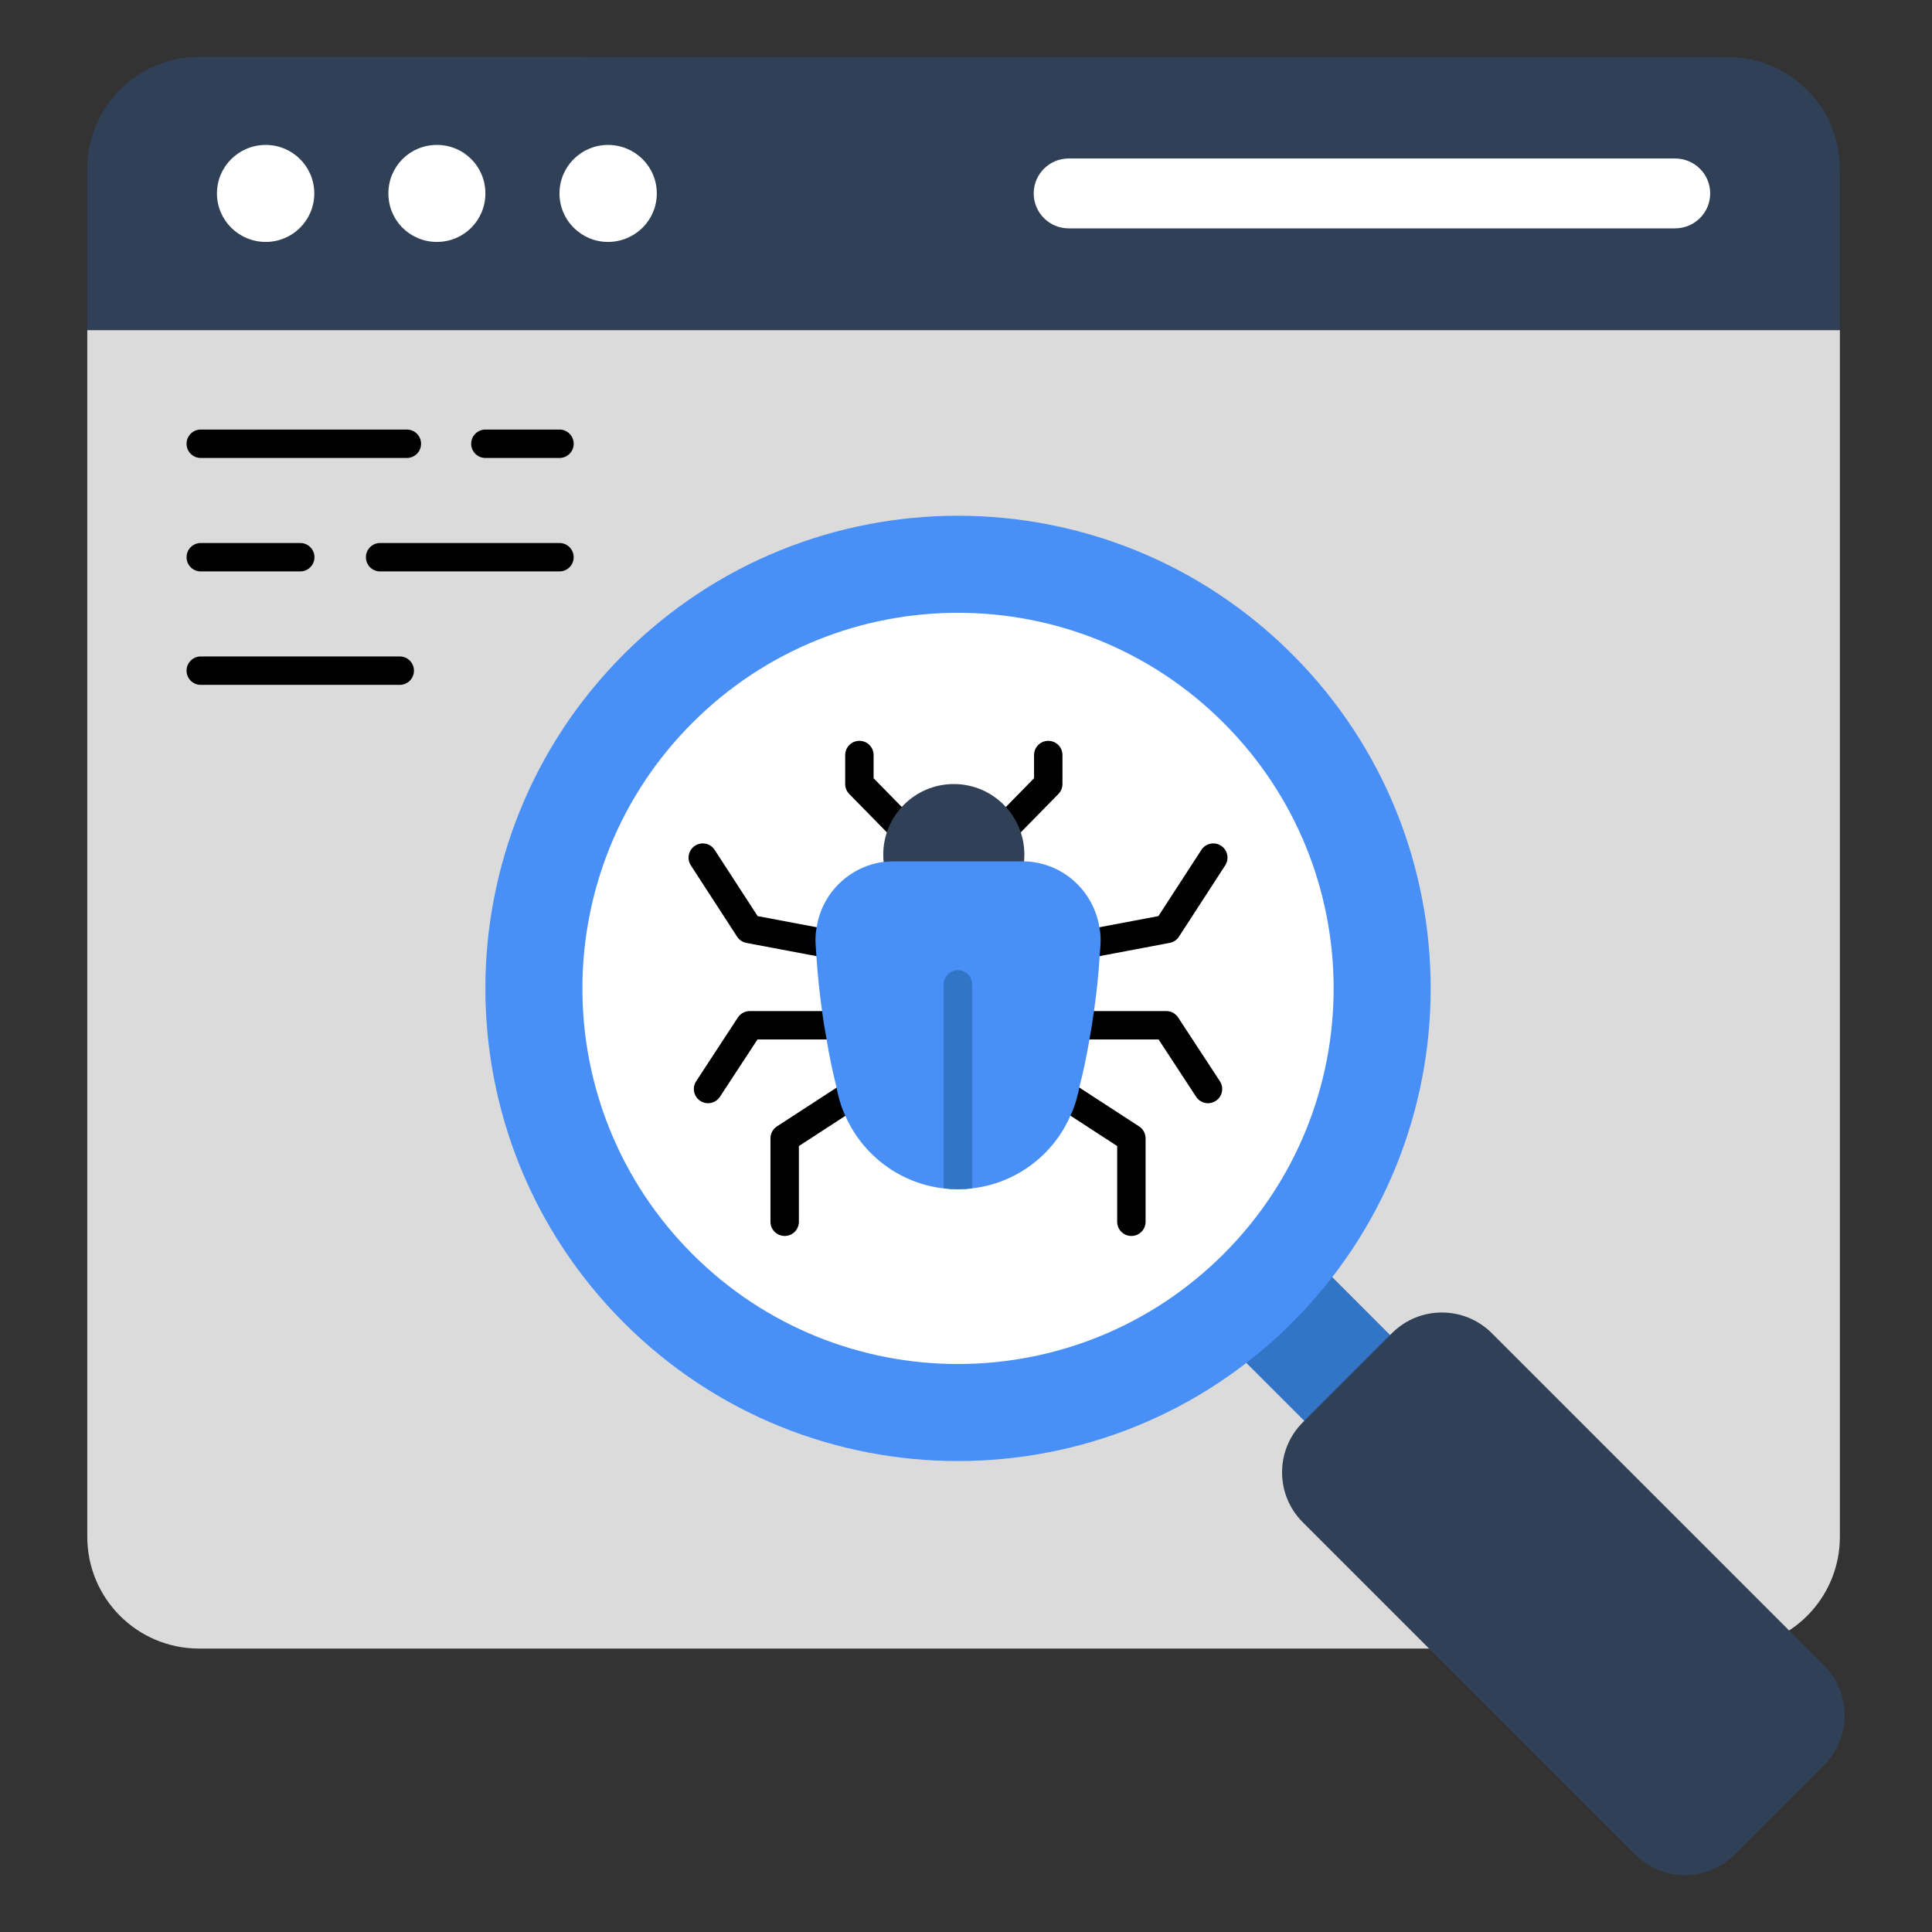 <svg width="68" height="68" viewBox="0 0 68 68" fill="none" xmlns="http://www.w3.org/2000/svg">
<rect x="0" y="0" width="68" height="68" fill="#333333" stroke="none"/>
<g id="bug 1">
<g id="Group">
<g id="Group_2">
<g id="Group_3">
<g id="Group_4">
<g id="Group_5">
<g id="Group_6">
<g id="Group_7">
<path id="Vector" d="M64.758 11.62V54.088C64.758 56.264 62.998 58.024 60.822 58.024H7.007C4.832 58.024 3.072 56.264 3.072 54.088V11.62H64.758Z" fill="#DBDBDB"/>
</g>
</g>
</g>
</g>
<g id="Group_8">
<g id="Group_9">
<g id="Group_10">
<g id="Group_11">
<path id="Vector_2" d="M19.692 16.119H17.084C16.808 16.119 16.584 15.896 16.584 15.619C16.584 15.343 16.808 15.119 17.084 15.119H19.692C19.968 15.119 20.192 15.343 20.192 15.619C20.192 15.896 19.968 16.119 19.692 16.119Z" fill="black"/>
</g>
</g>
</g>
</g>
<g id="Group_12">
<g id="Group_13">
<g id="Group_14">
<g id="Group_15">
<path id="Vector_3" d="M14.32 16.119H7.066C6.789 16.119 6.566 15.896 6.566 15.619C6.566 15.343 6.789 15.119 7.066 15.119H14.32C14.597 15.119 14.82 15.343 14.82 15.619C14.82 15.896 14.597 16.119 14.32 16.119Z" fill="black"/>
</g>
</g>
</g>
</g>
<g id="Group_16">
<g id="Group_17">
<g id="Group_18">
<g id="Group_19">
<path id="Vector_4" d="M19.692 20.112H13.379C13.102 20.112 12.879 19.889 12.879 19.612C12.879 19.336 13.102 19.112 13.379 19.112H19.692C19.968 19.112 20.192 19.336 20.192 19.612C20.192 19.889 19.968 20.112 19.692 20.112Z" fill="black"/>
</g>
</g>
</g>
</g>
<g id="Group_20">
<g id="Group_21">
<g id="Group_22">
<g id="Group_23">
<path id="Vector_5" d="M10.568 20.112H7.066C6.789 20.112 6.566 19.889 6.566 19.612C6.566 19.336 6.789 19.112 7.066 19.112H10.568C10.844 19.112 11.068 19.336 11.068 19.612C11.068 19.889 10.844 20.112 10.568 20.112Z" fill="black"/>
</g>
</g>
</g>
</g>
<g id="Group_24">
<g id="Group_25">
<g id="Group_26">
<g id="Group_27">
<path id="Vector_6" d="M14.07 24.105H7.066C6.789 24.105 6.566 23.882 6.566 23.605C6.566 23.329 6.789 23.105 7.066 23.105H14.07C14.347 23.105 14.57 23.329 14.57 23.605C14.57 23.882 14.347 24.105 14.07 24.105Z" fill="black"/>
</g>
</g>
</g>
</g>
<g id="Group_28">
<g id="Group_29">
<g id="Group_30">
<g id="Group_31">
<path id="Vector_7" d="M64.758 11.616V5.946C64.758 3.771 62.998 2.011 60.822 2.011L7.007 2C4.832 2 3.072 3.771 3.072 5.935V11.616H64.758Z" fill="#304056"/>
</g>
</g>
</g>
</g>
<g id="Group_32">
<g id="Group_33">
<g id="Group_34">
<g id="Group_35">
<g id="Group_36">
<g id="Group_37">
<path id="Vector_8" d="M17.084 6.808C17.084 7.756 16.325 8.515 15.377 8.515C14.428 8.515 13.67 7.756 13.67 6.808C13.67 5.859 14.428 5.101 15.377 5.101C16.325 5.101 17.084 5.859 17.084 6.808Z" fill="white"/>
</g>
</g>
</g>
</g>
<g id="Group_38">
<g id="Group_39">
<g id="Group_40">
<g id="Group_41">
<path id="Vector_9" d="M11.062 6.808C11.062 7.756 10.292 8.515 9.355 8.515C8.407 8.515 7.636 7.756 7.636 6.808C7.636 5.859 8.407 5.101 9.355 5.101C10.292 5.101 11.062 5.859 11.062 6.808Z" fill="white"/>
</g>
</g>
</g>
</g>
<g id="Group_42">
<g id="Group_43">
<g id="Group_44">
<g id="Group_45">
<path id="Vector_10" d="M23.117 6.808C23.117 7.756 22.347 8.515 21.398 8.515C20.462 8.515 19.692 7.756 19.692 6.808C19.692 5.859 20.462 5.101 21.398 5.101C22.347 5.101 23.117 5.859 23.117 6.808Z" fill="white"/>
</g>
</g>
</g>
</g>
</g>
<g id="Group_46">
<g id="Group_47">
<g id="Group_48">
<g id="Group_49">
<path id="Vector_11" d="M37.614 5.578C36.939 5.578 36.383 6.124 36.383 6.808C36.383 7.491 36.939 8.038 37.614 8.038H58.954C59.638 8.038 60.193 7.491 60.193 6.808C60.193 6.124 59.638 5.578 58.954 5.578H37.614Z" fill="white"/>
</g>
</g>
</g>
</g>
</g>
<g id="Group_50">
<g id="Group_51">
<g id="Group_52">
<g id="Group_53">
<path id="Vector_12" d="M41.419 45.522L44.44 42.501L50.488 48.55L47.468 51.57L41.419 45.522Z" fill="#3275C6"/>
</g>
</g>
</g>
</g>
<g id="Group_54">
<g id="Group_55">
<g id="Group_56">
<g id="Group_57">
<path id="Vector_13" d="M45.483 23.03C51.979 29.526 51.979 40.053 45.483 46.549C38.987 53.045 28.454 53.051 21.958 46.555C15.456 40.053 15.462 29.52 21.958 23.024C28.454 16.528 38.981 16.528 45.483 23.03Z" fill="#488FF7"/>
</g>
</g>
</g>
</g>
<g id="Group_58">
<g id="Group_59">
<g id="Group_60">
<g id="Group_61">
<path id="Vector_14" d="M43.068 25.444C48.23 30.606 48.23 38.972 43.068 44.135C37.905 49.297 29.534 49.302 24.372 44.14C19.205 38.973 19.21 30.602 24.372 25.439C29.535 20.277 37.901 20.277 43.068 25.444Z" fill="white"/>
</g>
</g>
</g>
</g>
<g id="Group_62">
<g id="Group_63">
<g id="Group_64">
<g id="Group_65">
<path id="Vector_15" d="M52.507 46.924L64.198 58.615C65.172 59.589 65.172 61.156 64.198 62.13L61.058 65.269C60.084 66.243 58.518 66.243 57.544 65.269L45.852 53.578C44.885 52.61 44.879 51.038 45.853 50.063L48.992 46.924C49.966 45.95 51.539 45.956 52.507 46.924Z" fill="#304056"/>
</g>
</g>
</g>
</g>
</g>
</g>
<g id="Group_66">
<g id="Group_67">
<g id="Group_68">
<g id="Group_69">
<g id="Group_70">
<g id="Group_71">
<g id="Group_72">
<path id="Vector_16" d="M30.182 33.917C30.151 33.917 30.12 33.914 30.088 33.908L26.27 33.187C26.136 33.162 26.018 33.083 25.944 32.968L24.315 30.458C24.165 30.226 24.231 29.917 24.463 29.766C24.694 29.616 25.004 29.681 25.154 29.914L26.666 32.244L30.274 32.925C30.546 32.977 30.724 33.238 30.672 33.51C30.627 33.749 30.418 33.917 30.182 33.917Z" fill="black"/>
</g>
</g>
</g>
</g>
<g id="Group_73">
<g id="Group_74">
<g id="Group_75">
<g id="Group_76">
<path id="Vector_17" d="M24.921 38.83C24.827 38.83 24.732 38.803 24.648 38.748C24.417 38.597 24.352 38.287 24.503 38.056L25.971 35.812C26.064 35.671 26.221 35.586 26.39 35.586H29.968C30.244 35.586 30.468 35.81 30.468 36.086C30.468 36.363 30.244 36.586 29.968 36.586H26.66L25.34 38.603C25.244 38.75 25.084 38.83 24.921 38.83Z" fill="black"/>
</g>
</g>
</g>
</g>
<g id="Group_77">
<g id="Group_78">
<g id="Group_79">
<g id="Group_80">
<path id="Vector_18" d="M27.618 43.502C27.341 43.502 27.118 43.279 27.118 43.002V40.065C27.118 39.896 27.203 39.738 27.345 39.646L30.016 37.91C30.247 37.76 30.557 37.826 30.708 38.057C30.858 38.289 30.792 38.599 30.561 38.749L28.118 40.337V43.002C28.118 43.279 27.894 43.502 27.618 43.502Z" fill="black"/>
</g>
</g>
</g>
</g>
</g>
<g id="Group_81">
<g id="Group_82">
<g id="Group_83">
<g id="Group_84">
<g id="Group_85">
<path id="Vector_19" d="M37.257 33.917C37.021 33.917 36.811 33.75 36.766 33.51C36.715 33.238 36.893 32.977 37.164 32.925L40.772 32.244L42.284 29.914C42.435 29.681 42.745 29.616 42.976 29.766C43.208 29.917 43.274 30.226 43.123 30.458L41.495 32.968C41.421 33.083 41.302 33.162 41.168 33.187L37.35 33.908C37.319 33.914 37.287 33.917 37.257 33.917Z" fill="black"/>
</g>
</g>
</g>
</g>
<g id="Group_86">
<g id="Group_87">
<g id="Group_88">
<g id="Group_89">
<path id="Vector_20" d="M42.518 38.83C42.355 38.83 42.195 38.75 42.099 38.603L40.779 36.586H37.47C37.194 36.586 36.97 36.363 36.97 36.086C36.97 35.81 37.194 35.586 37.47 35.586H41.048C41.217 35.586 41.374 35.671 41.467 35.812L42.936 38.056C43.087 38.287 43.022 38.597 42.791 38.748C42.707 38.803 42.611 38.83 42.518 38.83Z" fill="black"/>
</g>
</g>
</g>
</g>
<g id="Group_90">
<g id="Group_91">
<g id="Group_92">
<g id="Group_93">
<path id="Vector_21" d="M39.821 43.502C39.544 43.502 39.321 43.279 39.321 43.002V40.337L36.878 38.749C36.646 38.599 36.58 38.289 36.731 38.057C36.881 37.826 37.192 37.76 37.423 37.91L40.093 39.646C40.235 39.738 40.321 39.896 40.321 40.065V43.002C40.321 43.279 40.097 43.502 39.821 43.502Z" fill="black"/>
</g>
</g>
</g>
</g>
</g>
</g>
<g id="Group_94">
<g id="Group_95">
<g id="Group_96">
<g id="Group_97">
<g id="Group_98">
<path id="Vector_22" d="M31.623 29.498C31.493 29.498 31.363 29.447 31.266 29.348L29.891 27.946C29.799 27.852 29.748 27.727 29.748 27.596V26.575C29.748 26.298 29.971 26.075 30.248 26.075C30.524 26.075 30.748 26.298 30.748 26.575V27.392L31.98 28.648C32.173 28.845 32.17 29.161 31.973 29.355C31.876 29.45 31.749 29.498 31.623 29.498Z" fill="black"/>
</g>
</g>
</g>
</g>
<g id="Group_99">
<g id="Group_100">
<g id="Group_101">
<g id="Group_102">
<path id="Vector_23" d="M35.52 29.498C35.394 29.498 35.267 29.45 35.17 29.355C34.973 29.161 34.97 28.845 35.163 28.648L36.395 27.392V26.575C36.395 26.298 36.619 26.075 36.895 26.075C37.172 26.075 37.395 26.298 37.395 26.575V27.596C37.395 27.727 37.344 27.852 37.252 27.946L35.877 29.348C35.779 29.447 35.65 29.498 35.52 29.498Z" fill="black"/>
</g>
</g>
</g>
</g>
</g>
<g id="Group_103">
<g id="Group_104">
<g id="Group_105">
<g id="Group_106">
<path id="Vector_24" d="M33.571 32.562C34.942 32.562 36.054 31.45 36.054 30.079C36.054 28.707 34.942 27.596 33.571 27.596C32.2 27.596 31.088 28.707 31.088 30.079C31.088 31.45 32.2 32.562 33.571 32.562Z" fill="#304056"/>
</g>
</g>
</g>
</g>
<g id="Group_107">
<g id="Group_108">
<g id="Group_109">
<g id="Group_110">
<path id="Vector_25" d="M38.735 33.227C38.725 33.367 38.715 33.507 38.705 33.647C38.665 34.297 38.595 34.947 38.505 35.587C38.455 35.927 38.405 36.257 38.345 36.587C38.245 37.157 38.135 37.717 37.985 38.277C37.975 38.367 37.945 38.467 37.925 38.557C37.865 38.807 37.785 39.037 37.675 39.267C37.065 40.667 35.755 41.647 34.215 41.827C34.055 41.847 33.885 41.857 33.715 41.857C33.545 41.857 33.375 41.847 33.215 41.827C31.695 41.657 30.375 40.677 29.755 39.277C29.645 39.047 29.565 38.807 29.505 38.557C29.485 38.467 29.455 38.367 29.445 38.277C29.305 37.717 29.185 37.157 29.095 36.587C29.035 36.257 28.975 35.927 28.935 35.587C28.845 34.947 28.775 34.307 28.735 33.657C28.725 33.517 28.715 33.367 28.705 33.227C28.695 33.027 28.705 32.827 28.745 32.637C28.925 31.447 29.885 30.497 31.095 30.337C31.215 30.327 31.335 30.317 31.455 30.317H36.045C37.395 30.347 38.485 31.347 38.695 32.637C38.735 32.827 38.745 33.027 38.735 33.227Z" fill="#488FF7"/>
</g>
</g>
</g>
</g>
<g id="Group_111">
<g id="Group_112">
<g id="Group_113">
<g id="Group_114">
<path id="Vector_26" d="M34.215 34.647V41.827C34.055 41.847 33.885 41.857 33.715 41.857C33.545 41.857 33.375 41.847 33.215 41.827V34.647C33.215 34.367 33.445 34.147 33.715 34.147C33.995 34.147 34.215 34.367 34.215 34.647Z" fill="#3275C6"/>
</g>
</g>
</g>
</g>
</g>
</g>
</g>
</svg>
